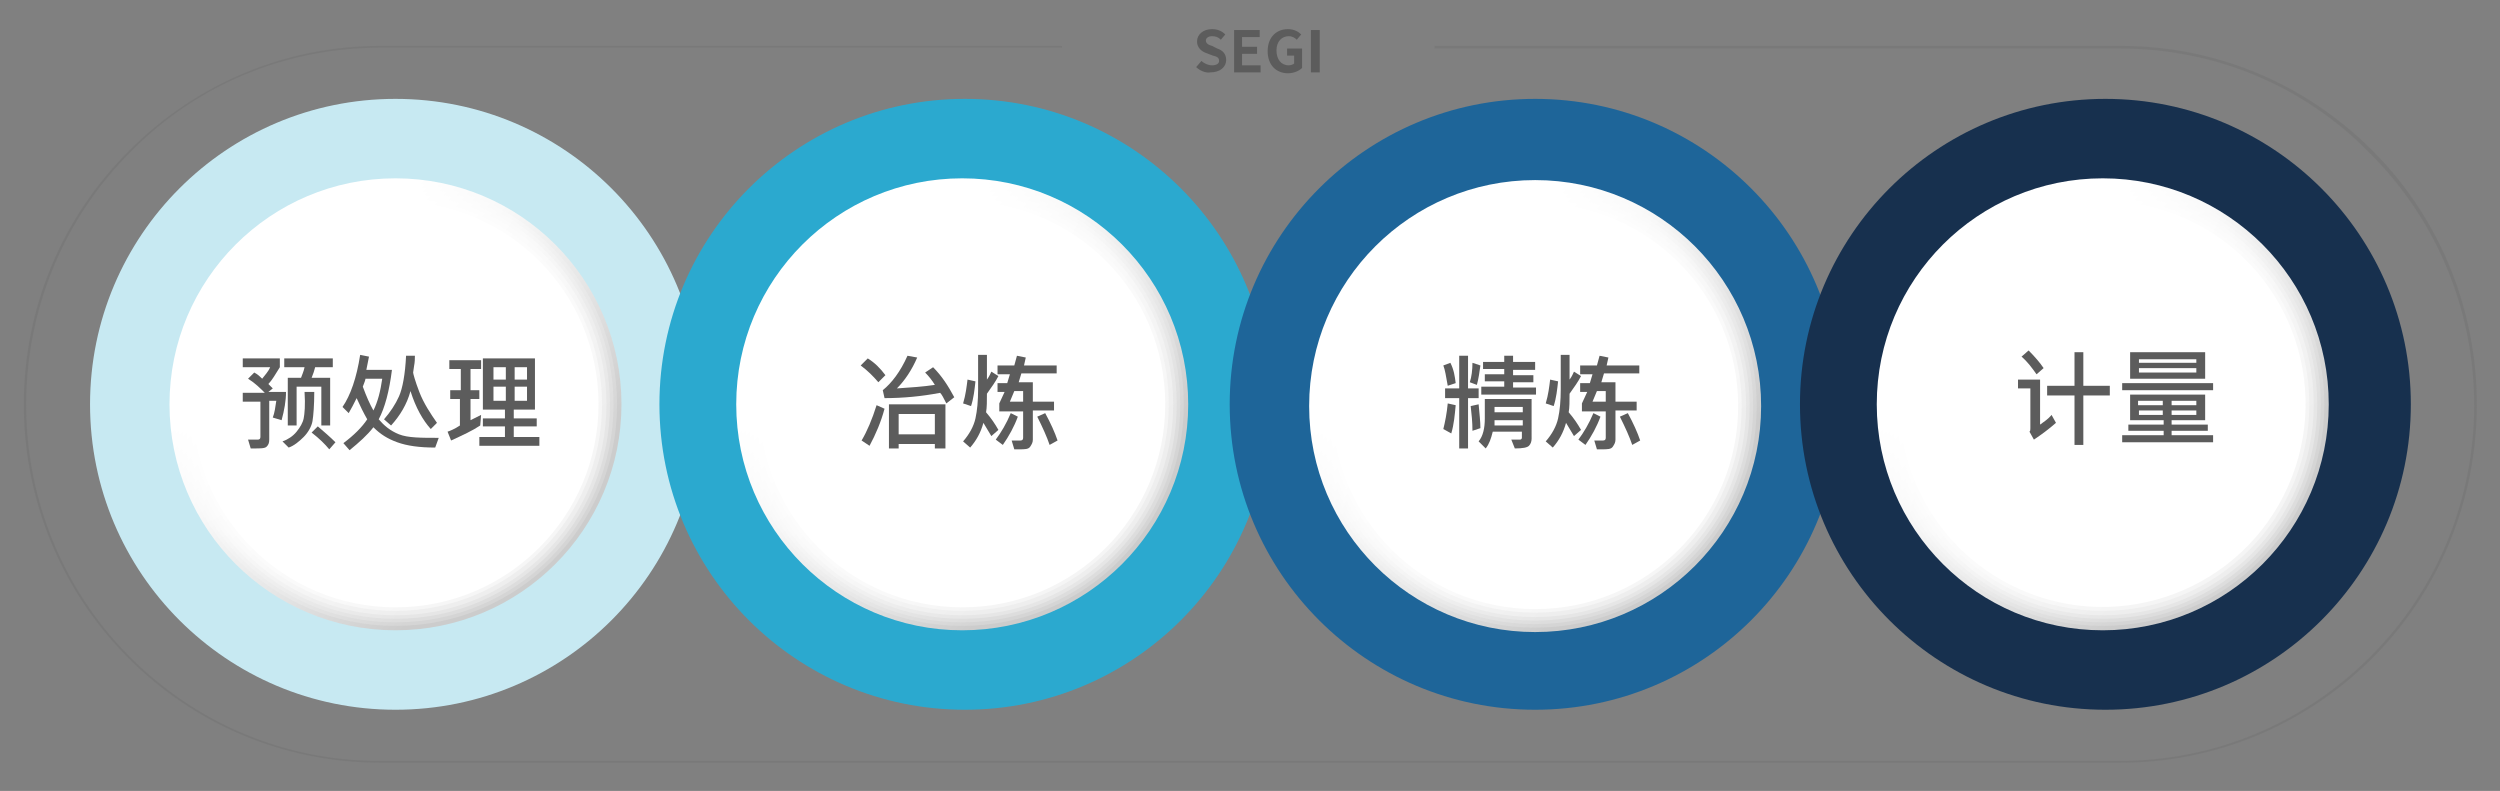 <?xml version="1.0" encoding="utf-8"?>
<!-- Generator: Adobe Illustrator 24.2.3, SVG Export Plug-In . SVG Version: 6.00 Build 0)  -->
<svg version="1.1" id="레이어_1" xmlns="http://www.w3.org/2000/svg" xmlns:xlink="http://www.w3.org/1999/xlink" x="0px"
	 y="0px" viewBox="0 0 283.2 89.6" style="enable-background:new 0 0 283.2 89.6;" xml:space="preserve">
<rect x="0" y="0" width="283.2" height="89.6" fill="#808080" stroke="none"/>
<style type="text/css">
	.st0{fill:#797979;}
	.st1{fill:#C7E9F2;}
	.st2{fill:url(#SVGID_1_);}
	.st3{fill:url(#SVGID_2_);}
	.st4{fill:url(#SVGID_3_);}
	.st5{fill:url(#SVGID_4_);}
	.st6{fill:url(#SVGID_5_);}
	.st7{fill:url(#SVGID_6_);}
	.st8{fill:#FFFFFF;}
	.st9{fill:#2BA9CF;}
	.st10{fill:url(#SVGID_7_);}
	.st11{fill:url(#SVGID_8_);}
	.st12{fill:url(#SVGID_9_);}
	.st13{fill:url(#SVGID_10_);}
	.st14{fill:url(#SVGID_11_);}
	.st15{fill:url(#SVGID_12_);}
	.st16{fill:#1E6599;}
	.st17{fill:url(#SVGID_13_);}
	.st18{fill:url(#SVGID_14_);}
	.st19{fill:url(#SVGID_15_);}
	.st20{fill:url(#SVGID_16_);}
	.st21{fill:url(#SVGID_17_);}
	.st22{fill:url(#SVGID_18_);}
	.st23{fill:#17304E;}
	.st24{fill:url(#SVGID_19_);}
	.st25{fill:url(#SVGID_20_);}
	.st26{fill:url(#SVGID_21_);}
	.st27{fill:url(#SVGID_22_);}
	.st28{fill:url(#SVGID_23_);}
	.st29{fill:url(#SVGID_24_);}
	.st30{fill:#5C5C5C;}
</style>
<g id="폰트_레이어">
</g>
<g id="백그라운드_1">
</g>
<g id="메인_1">
	<path class="st0" d="M240.2,86.4H43.1c-10.9,0-21.1-4.3-28.7-12C-1.3,58.5-1.2,32.7,14.7,17C22.3,9.4,32.4,5.2,43.1,5.2h77.2v0.2
		H43.1c-10.6,0-20.7,4.1-28.2,11.7C-0.9,32.8-1,58.4,14.5,74.2c7.6,7.7,17.7,12,28.5,12h197.1c10.7,0,20.8-4.2,28.4-11.8
		c15.7-15.7,15.7-41.3,0-57C261,9.7,250.9,5.5,240.2,5.5h-77.7V5.2h77.7c10.8,0,20.9,4.2,28.6,11.9c15.7,15.8,15.7,41.6,0,57.4
		C261.1,82.2,250.9,86.4,240.2,86.4z"/>
	<circle class="st1" cx="44.8" cy="45.8" r="34.6"/>
	<g>
		
			<linearGradient id="SVGID_1_" gradientUnits="userSpaceOnUse" x1="26.698" y1="535.698" x2="62.834" y2="571.834" gradientTransform="matrix(1 0 0 1 0 -508)">
			<stop  offset="0.18" style="stop-color:#FFFFFF"/>
			<stop  offset="0.357" style="stop-color:#F9F9F9"/>
			<stop  offset="0.606" style="stop-color:#E6E6E6"/>
			<stop  offset="0.866" style="stop-color:#CCCCCC"/>
		</linearGradient>
		<circle class="st2" cx="44.8" cy="45.8" r="25.6"/>
		
			<linearGradient id="SVGID_2_" gradientUnits="userSpaceOnUse" x1="27.052" y1="536.052" x2="62.586" y2="571.586" gradientTransform="matrix(1 0 0 1 0 -508)">
			<stop  offset="0.18" style="stop-color:#FFFFFF"/>
			<stop  offset="0.381" style="stop-color:#F9F9F9"/>
			<stop  offset="0.663" style="stop-color:#E6E6E6"/>
			<stop  offset="0.866" style="stop-color:#D5D5D5"/>
		</linearGradient>
		<circle class="st3" cx="44.8" cy="45.8" r="25.1"/>
		
			<linearGradient id="SVGID_3_" gradientUnits="userSpaceOnUse" x1="27.334" y1="536.335" x2="62.266" y2="571.265" gradientTransform="matrix(1 0 0 1 0 -508)">
			<stop  offset="0.18" style="stop-color:#FFFFFF"/>
			<stop  offset="0.411" style="stop-color:#F9F9F9"/>
			<stop  offset="0.735" style="stop-color:#E6E6E6"/>
			<stop  offset="0.866" style="stop-color:#DDDDDD"/>
		</linearGradient>
		<circle class="st4" cx="44.8" cy="45.8" r="24.7"/>
		
			<linearGradient id="SVGID_4_" gradientUnits="userSpaceOnUse" x1="27.617" y1="536.617" x2="61.983" y2="570.983" gradientTransform="matrix(1 0 0 1 0 -508)">
			<stop  offset="0.18" style="stop-color:#FFFFFF"/>
			<stop  offset="0.463" style="stop-color:#F9F9F9"/>
			<stop  offset="0.859" style="stop-color:#E6E6E6"/>
			<stop  offset="0.866" style="stop-color:#E6E6E6"/>
		</linearGradient>
		<circle class="st5" cx="44.8" cy="45.8" r="24.3"/>
		
			<linearGradient id="SVGID_5_" gradientUnits="userSpaceOnUse" x1="27.9" y1="536.9" x2="61.63" y2="570.63" gradientTransform="matrix(1 0 0 1 0 -508)">
			<stop  offset="0.18" style="stop-color:#FFFFFF"/>
			<stop  offset="0.544" style="stop-color:#F9F9F9"/>
			<stop  offset="0.866" style="stop-color:#EEEEEE"/>
		</linearGradient>
		<circle class="st6" cx="44.8" cy="45.8" r="23.9"/>
		
			<linearGradient id="SVGID_6_" gradientUnits="userSpaceOnUse" x1="28.254" y1="537.254" x2="61.382" y2="570.382" gradientTransform="matrix(1 0 0 1 0 -508)">
			<stop  offset="0.18" style="stop-color:#FFFFFF"/>
			<stop  offset="0.733" style="stop-color:#F9F9F9"/>
			<stop  offset="0.866" style="stop-color:#F6F6F6"/>
		</linearGradient>
		<circle class="st7" cx="44.8" cy="45.8" r="23.4"/>
		<circle class="st8" cx="44.8" cy="45.8" r="23"/>
	</g>
	<circle class="st9" cx="109.3" cy="45.8" r="34.6"/>
	<g>
		
			<linearGradient id="SVGID_7_" gradientUnits="userSpaceOnUse" x1="90.966" y1="535.765" x2="127.101" y2="571.901" gradientTransform="matrix(1 0 0 1 0 -508)">
			<stop  offset="0.18" style="stop-color:#FFFFFF"/>
			<stop  offset="0.357" style="stop-color:#F9F9F9"/>
			<stop  offset="0.606" style="stop-color:#E6E6E6"/>
			<stop  offset="0.866" style="stop-color:#CCCCCC"/>
		</linearGradient>
		<circle class="st10" cx="109" cy="45.8" r="25.6"/>
		
			<linearGradient id="SVGID_8_" gradientUnits="userSpaceOnUse" x1="91.252" y1="536.052" x2="126.786" y2="571.586" gradientTransform="matrix(1 0 0 1 0 -508)">
			<stop  offset="0.18" style="stop-color:#FFFFFF"/>
			<stop  offset="0.381" style="stop-color:#F9F9F9"/>
			<stop  offset="0.663" style="stop-color:#E6E6E6"/>
			<stop  offset="0.866" style="stop-color:#D5D5D5"/>
		</linearGradient>
		<circle class="st11" cx="109" cy="45.8" r="25.1"/>
		
			<linearGradient id="SVGID_9_" gradientUnits="userSpaceOnUse" x1="91.534" y1="536.335" x2="126.466" y2="571.265" gradientTransform="matrix(1 0 0 1 0 -508)">
			<stop  offset="0.18" style="stop-color:#FFFFFF"/>
			<stop  offset="0.411" style="stop-color:#F9F9F9"/>
			<stop  offset="0.735" style="stop-color:#E6E6E6"/>
			<stop  offset="0.866" style="stop-color:#DDDDDD"/>
		</linearGradient>
		<circle class="st12" cx="109" cy="45.8" r="24.7"/>
		
			<linearGradient id="SVGID_10_" gradientUnits="userSpaceOnUse" x1="91.868" y1="536.668" x2="126.233" y2="571.033" gradientTransform="matrix(1 0 0 1 0 -508)">
			<stop  offset="0.18" style="stop-color:#FFFFFF"/>
			<stop  offset="0.463" style="stop-color:#F9F9F9"/>
			<stop  offset="0.859" style="stop-color:#E6E6E6"/>
			<stop  offset="0.866" style="stop-color:#E6E6E6"/>
		</linearGradient>
		<circle class="st13" cx="109" cy="45.8" r="24.3"/>
		
			<linearGradient id="SVGID_11_" gradientUnits="userSpaceOnUse" x1="92.168" y1="536.968" x2="125.898" y2="570.698" gradientTransform="matrix(1 0 0 1 0 -508)">
			<stop  offset="0.18" style="stop-color:#FFFFFF"/>
			<stop  offset="0.544" style="stop-color:#F9F9F9"/>
			<stop  offset="0.866" style="stop-color:#EEEEEE"/>
		</linearGradient>
		<circle class="st14" cx="109" cy="45.8" r="23.9"/>
		
			<linearGradient id="SVGID_12_" gradientUnits="userSpaceOnUse" x1="92.454" y1="537.254" x2="125.582" y2="570.382" gradientTransform="matrix(1 0 0 1 0 -508)">
			<stop  offset="0.18" style="stop-color:#FFFFFF"/>
			<stop  offset="0.696" style="stop-color:#F9F9F9"/>
			<stop  offset="0.866" style="stop-color:#F5F5F5"/>
		</linearGradient>
		<circle class="st15" cx="109" cy="45.8" r="23.4"/>
		<circle class="st8" cx="109" cy="45.8" r="23"/>
	</g>
	<circle class="st16" cx="173.9" cy="45.8" r="34.6"/>
	<g>
		
			<linearGradient id="SVGID_13_" gradientUnits="userSpaceOnUse" x1="155.857" y1="535.957" x2="191.993" y2="572.093" gradientTransform="matrix(1 0 0 1 0 -508)">
			<stop  offset="0.18" style="stop-color:#FFFFFF"/>
			<stop  offset="0.357" style="stop-color:#F9F9F9"/>
			<stop  offset="0.606" style="stop-color:#E6E6E6"/>
			<stop  offset="0.866" style="stop-color:#CCCCCC"/>
		</linearGradient>
		<circle class="st17" cx="173.9" cy="46" r="25.6"/>
		
			<linearGradient id="SVGID_14_" gradientUnits="userSpaceOnUse" x1="156.152" y1="536.252" x2="191.686" y2="571.786" gradientTransform="matrix(1 0 0 1 0 -508)">
			<stop  offset="0.18" style="stop-color:#FFFFFF"/>
			<stop  offset="0.381" style="stop-color:#F9F9F9"/>
			<stop  offset="0.663" style="stop-color:#E6E6E6"/>
			<stop  offset="0.866" style="stop-color:#D5D5D5"/>
		</linearGradient>
		<circle class="st18" cx="173.9" cy="46" r="25.1"/>
		
			<linearGradient id="SVGID_15_" gradientUnits="userSpaceOnUse" x1="156.435" y1="536.534" x2="191.365" y2="571.466" gradientTransform="matrix(1 0 0 1 0 -508)">
			<stop  offset="0.18" style="stop-color:#FFFFFF"/>
			<stop  offset="0.411" style="stop-color:#F9F9F9"/>
			<stop  offset="0.735" style="stop-color:#E6E6E6"/>
			<stop  offset="0.866" style="stop-color:#DDDDDD"/>
		</linearGradient>
		<circle class="st19" cx="173.9" cy="46" r="24.7"/>
		
			<linearGradient id="SVGID_16_" gradientUnits="userSpaceOnUse" x1="156.759" y1="536.859" x2="191.125" y2="571.225" gradientTransform="matrix(1 0 0 1 0 -508)">
			<stop  offset="0.18" style="stop-color:#FFFFFF"/>
			<stop  offset="0.463" style="stop-color:#F9F9F9"/>
			<stop  offset="0.859" style="stop-color:#E6E6E6"/>
			<stop  offset="0.866" style="stop-color:#E6E6E6"/>
		</linearGradient>
		<circle class="st20" cx="173.9" cy="46" r="24.3"/>
		
			<linearGradient id="SVGID_17_" gradientUnits="userSpaceOnUse" x1="157.06" y1="537.16" x2="190.79" y2="570.89" gradientTransform="matrix(1 0 0 1 0 -508)">
			<stop  offset="0.18" style="stop-color:#FFFFFF"/>
			<stop  offset="0.544" style="stop-color:#F9F9F9"/>
			<stop  offset="0.866" style="stop-color:#EEEEEE"/>
		</linearGradient>
		<circle class="st21" cx="173.9" cy="46" r="23.9"/>
		
			<linearGradient id="SVGID_18_" gradientUnits="userSpaceOnUse" x1="157.354" y1="537.454" x2="190.482" y2="570.582" gradientTransform="matrix(1 0 0 1 0 -508)">
			<stop  offset="0.18" style="stop-color:#FFFFFF"/>
			<stop  offset="0.733" style="stop-color:#F9F9F9"/>
			<stop  offset="0.866" style="stop-color:#F6F6F6"/>
		</linearGradient>
		<circle class="st22" cx="173.9" cy="46" r="23.4"/>
		<circle class="st8" cx="173.9" cy="46" r="23"/>
	</g>
	<circle class="st23" cx="238.5" cy="45.8" r="34.6"/>
	<g>
		
			<linearGradient id="SVGID_19_" gradientUnits="userSpaceOnUse" x1="220.138" y1="535.738" x2="256.274" y2="571.874" gradientTransform="matrix(1 0 0 1 0 -508)">
			<stop  offset="0.18" style="stop-color:#FFFFFF"/>
			<stop  offset="0.357" style="stop-color:#F9F9F9"/>
			<stop  offset="0.606" style="stop-color:#E6E6E6"/>
			<stop  offset="0.866" style="stop-color:#CCCCCC"/>
		</linearGradient>
		<circle class="st24" cx="238.2" cy="45.8" r="25.6"/>
		
			<linearGradient id="SVGID_20_" gradientUnits="userSpaceOnUse" x1="220.452" y1="536.052" x2="255.986" y2="571.586" gradientTransform="matrix(1 0 0 1 0 -508)">
			<stop  offset="0.18" style="stop-color:#FFFFFF"/>
			<stop  offset="0.381" style="stop-color:#F9F9F9"/>
			<stop  offset="0.663" style="stop-color:#E6E6E6"/>
			<stop  offset="0.866" style="stop-color:#D5D5D5"/>
		</linearGradient>
		<circle class="st25" cx="238.2" cy="45.8" r="25.1"/>
		
			<linearGradient id="SVGID_21_" gradientUnits="userSpaceOnUse" x1="220.734" y1="536.335" x2="255.666" y2="571.266" gradientTransform="matrix(1 0 0 1 0 -508)">
			<stop  offset="0.18" style="stop-color:#FFFFFF"/>
			<stop  offset="0.411" style="stop-color:#F9F9F9"/>
			<stop  offset="0.735" style="stop-color:#E6E6E6"/>
			<stop  offset="0.866" style="stop-color:#DDDDDD"/>
		</linearGradient>
		<circle class="st26" cx="238.2" cy="45.8" r="24.7"/>
		
			<linearGradient id="SVGID_22_" gradientUnits="userSpaceOnUse" x1="221.017" y1="536.617" x2="255.383" y2="570.983" gradientTransform="matrix(1 0 0 1 0 -508)">
			<stop  offset="0.18" style="stop-color:#FFFFFF"/>
			<stop  offset="0.463" style="stop-color:#F9F9F9"/>
			<stop  offset="0.859" style="stop-color:#E6E6E6"/>
			<stop  offset="0.866" style="stop-color:#E6E6E6"/>
		</linearGradient>
		<circle class="st27" cx="238.2" cy="45.8" r="24.3"/>
		
			<linearGradient id="SVGID_23_" gradientUnits="userSpaceOnUse" x1="221.341" y1="536.941" x2="255.071" y2="570.671" gradientTransform="matrix(1 0 0 1 0 -508)">
			<stop  offset="0.18" style="stop-color:#FFFFFF"/>
			<stop  offset="0.544" style="stop-color:#F9F9F9"/>
			<stop  offset="0.866" style="stop-color:#EEEEEE"/>
		</linearGradient>
		<circle class="st28" cx="238.2" cy="45.8" r="23.9"/>
		
			<linearGradient id="SVGID_24_" gradientUnits="userSpaceOnUse" x1="221.654" y1="537.254" x2="254.782" y2="570.382" gradientTransform="matrix(1 0 0 1 0 -508)">
			<stop  offset="0.18" style="stop-color:#FFFFFF"/>
			<stop  offset="0.696" style="stop-color:#F9F9F9"/>
			<stop  offset="0.866" style="stop-color:#F5F5F5"/>
		</linearGradient>
		<circle class="st29" cx="238.2" cy="45.8" r="23.4"/>
		<ellipse transform="matrix(0.406 -0.914 0.914 0.406 99.6 244.871)" class="st8" cx="238.2" cy="45.8" rx="23" ry="23"/>
	</g>
	<g>
		<path class="st30" d="M36,46.6c-1-0.3-1.6-0.9-2-1.7c-0.4,0.9-1.1,1.6-2.1,1.9l-0.6-1c1.4-0.5,2.1-1.6,2.1-2.7V43h-1.7v-1h4.7v1
			h-1.7v0.1c0,1,0.6,2.1,2,2.6L36,46.6z M38.8,49v1h-6v-2.8h1.3V49H38.8z M37.4,43.6v-2.3h1.3v6.4h-1.3v-3.1H36v-1
			C36,43.6,37.4,43.6,37.4,43.6z"/>
		<path class="st30" d="M43.9,44.1c0,1.3,0.7,2.7,2.1,3.3l-0.7,1c-1-0.4-1.7-1.3-2-2.2c-0.4,1.1-1.1,1.9-2.1,2.4l-0.7-1
			c1.4-0.7,2.1-2.2,2.1-3.5v-0.3h-1.8v-1h1.8v-1.2h1.3v1.2h1.8v1h-1.8C43.9,43.8,43.9,44.1,43.9,44.1z M48,41.3v8.8h-1.3v-4.4h-1.6
			v-1h1.6v-3.4C46.7,41.3,48,41.3,48,41.3z"/>
		<path class="st30" d="M51.6,47.1c1.3,0,2.4-0.1,3.7-0.3l0.1,1c-1.4,0.2-2.7,0.3-4.3,0.3h-0.8v-3.6h2.9v-1.4h-2.9v-1h4.2v3.4h-2.9
			V47.1z M57.2,41.3v8.8h-1.3v-8.8H57.2z"/>
	</g>
	<g>
		<path class="st30" d="M103.1,43.7c0,1.5,0.4,3,1.7,3.7l-0.7,0.9c-0.8-0.5-1.3-1.2-1.6-2.2c-0.3,1-0.8,1.9-1.6,2.4l-0.7-0.9
			c1.3-0.8,1.7-2.4,1.7-3.9v-0.4h-1.4v-1h3.9v1h-1.3V43.7z M104.9,41.5h1.2v8.3h-1.2v-4.4h-1.1v-1h1.1V41.5z M107.8,41.3v8.8h-1.2
			v-8.8H107.8z"/>
		<path class="st30" d="M114.2,46.6c-1.1,0.2-2.1,0.2-3.6,0.2h-0.7v-2.9h2.6V43h-2.6v-1h3.9v2.8h-2.6v1c1.2,0,2-0.1,2.9-0.2
			L114.2,46.6z M117.2,49v1h-6.1v-2.6h1.3V49H117.2z M115.7,45.7h-1.4v-1h1.4v-1h-1.4v-1h1.4v-1.3h1.3v6.5h-1.3V45.7z"/>
	</g>
	<g>
		<path class="st30" d="M169.7,46.3c-1-0.3-1.6-0.9-2-1.7c-0.4,0.9-1.1,1.6-2.1,2l-0.6-1c1.4-0.5,2-1.6,2.1-2.7h-1.7v-1h4.7v1h-1.7
			c0,1,0.7,2,2,2.5L169.7,46.3z M172.4,48.5c0,1.1-1.1,1.7-3,1.7s-3-0.6-3-1.7c0-1.1,1.1-1.7,3-1.7
			C171.2,46.8,172.4,47.4,172.4,48.5z M171.1,48.5c0-0.5-0.6-0.7-1.8-0.7s-1.8,0.2-1.8,0.7s0.6,0.7,1.8,0.7S171.1,49,171.1,48.5z
			 M171.1,43.5v-2.1h1.3v5.2h-1.3v-2.1h-1.3v-1C169.8,43.5,171.1,43.5,171.1,43.5z"/>
		<path class="st30" d="M178.9,46.6c-1.1,0.2-2.1,0.2-3.6,0.2h-0.7v-2.9h2.6V43h-2.6v-1h3.9v2.8h-2.6v1c1.2,0,2-0.1,2.9-0.2
			L178.9,46.6z M181.8,49v1h-6.1v-2.6h1.3V49H181.8z M180.4,45.7H179v-1h1.4v-1H179v-1h1.4v-1.3h1.3v6.5h-1.3V45.7z"/>
	</g>
	<g>
		<path class="st30" d="M233.9,41.5h1.2v8.2h-1.2v-2.9h-1.2v-1h1.2v-1.2h-1.1c-0.4,1.5-1.3,2.7-2.9,3.7l-0.7-0.9
			c1.7-1.1,2.5-2.3,2.7-4.1h-2.2v-1h3.4c0,0.5,0,0.9-0.1,1.3h0.9L233.9,41.5L233.9,41.5z M236.9,41.3v8.8h-1.2v-8.8H236.9z"/>
		<path class="st30" d="M241.7,43.6v-0.7h-2.8v-1h4v2.6h-2.8v0.8c1.4,0,2.4-0.1,3.5-0.3l0.1,1c-1.2,0.2-2.3,0.3-4.1,0.3H239v-2.7
			C239,43.6,241.7,43.6,241.7,43.6z M245.7,48.5c0,1.1-1.1,1.7-3,1.7s-3-0.6-3-1.7c0-1.1,1.1-1.7,3-1.7S245.7,47.4,245.7,48.5z
			 M244.4,48.5c0-0.5-0.6-0.7-1.7-0.7c-1.1,0-1.7,0.2-1.7,0.7s0.6,0.7,1.7,0.7C243.8,49.2,244.4,49,244.4,48.5z M245.6,43.6v0.8h1.2
			v1h-1.2v1.2h-1.3v-5.3h1.3v1.2h1.2v1L245.6,43.6L245.6,43.6z"/>
	</g>
	<rect x="29.9" y="39.5" class="st8" width="28.9" height="11.9"/>
	<rect x="98.3" y="39.5" class="st8" width="21.6" height="12.5"/>
	<rect x="163.3" y="39.9" class="st8" width="21.5" height="12.1"/>
	<rect x="228.1" y="39.9" class="st8" width="20.7" height="12.1"/>
	<g>
		<path class="st30" d="M32.4,44.4c0,1-0.2,2.1-0.5,3.2l-1-0.3c0.2-0.5,0.3-1.2,0.4-1.9h-0.8v4.4c0,0.4-0.1,0.6-0.3,0.8
			s-0.7,0.2-1.4,0.2c-0.2,0-0.3,0-0.4,0l-0.3-1c0.5,0,0.9,0,1.1,0s0.3-0.1,0.3-0.3v-4h-2v-1H30c-0.5-0.5-1.1-1.1-1.9-1.6l0.7-0.7
			c0.4,0.2,0.7,0.5,0.9,0.7c0.3-0.4,0.7-0.8,0.9-1.3h-3.1v-1h4.2v1c-0.5,0.8-0.9,1.5-1.3,1.9c0.2,0.2,0.4,0.4,0.5,0.5l-0.5,0.4H32.4
			z M35.6,44.4c0,1.5-0.1,2.7-0.2,3.3s-0.5,1.3-1,1.8s-1.1,1-1.7,1.2L32,50c0.6-0.2,1.2-0.6,1.6-1.1s0.7-1,0.8-1.5s0.2-1.5,0.1-3
			L35.6,44.4z M37.8,41.6h-2.1c-0.1,0.4-0.2,0.7-0.4,1.2h2.1v5.4h-1v-4.4h-2.8v4.4h-1v-5.4h1.5c0.1-0.3,0.3-0.7,0.4-1.2h-2.3v-1h5.5
			V41.6z M38,50.1l-0.7,0.8c-0.5-0.6-1.1-1.2-2-1.9l0.7-0.7C36.7,48.9,37.4,49.5,38,50.1z"/>
		<path class="st30" d="M49.7,49.6l-0.4,1.1c-1.8,0-3.2-0.2-4.3-0.6s-1.9-0.9-2.7-1.7c-0.7,0.9-1.6,1.7-2.7,2.6l-0.7-0.8
			c1.2-0.9,2.1-1.8,2.7-2.7c-0.4-0.7-0.8-1.5-1.2-2.4c-0.3,0.6-0.6,1.2-0.9,1.7l-0.7-0.7c0.9-1.3,1.6-3.3,2-5.9l1,0.2
			c-0.1,0.5-0.2,1-0.3,1.5h2.9c-0.3,2.4-0.8,4.3-1.5,5.6c0.6,0.7,1.3,1.3,2.3,1.7S47.7,49.6,49.7,49.6z M43.3,42.9h-1.9
			c0,0.1-0.1,0.4-0.3,0.9c0.4,1.1,0.8,2,1.2,2.7C42.8,45.5,43.1,44.3,43.3,42.9z M49.5,47.9l-0.7,0.7c-0.9-1-1.7-2.4-2.3-4.3
			c-0.4,1.5-1.2,2.8-2.2,3.9l-0.8-0.7c0.7-0.8,1.3-1.7,1.7-2.6s0.7-2.5,0.8-4.6l1,0c0,0.3,0,0.7-0.1,1.2l-0.1,0.7
			c0,0.1,0.2,0.9,0.7,2.2S48.8,46.9,49.5,47.9z"/>
		<path class="st30" d="M54.4,48.2c-0.9,0.6-2,1.1-3.3,1.7l-0.4-1c0.3-0.1,0.8-0.3,1.4-0.7v-3H51v-1h1.2v-2.4h-1.3v-1h3.6v1h-1.2
			v2.4h1v1h-1v2.4c0.4-0.2,0.8-0.4,1.2-0.6L54.4,48.2z M61.2,50.5h-6.9v-1h2.9v-1.2h-2.5v-0.9h2.5v-1h-2.5v-5.8h5.9v5.8h-2.4v1h2.6
			v0.9h-2.6v1.2h2.9V50.5z M57.3,43v-1.4h-1.4V43H57.3z M57.3,45.4v-1.6h-1.4v1.6H57.3z M59.7,43v-1.4h-1.4V43H59.7z M59.7,45.4
			v-1.6h-1.4v1.6H59.7z"/>
	</g>
	<g>
		<path class="st30" d="M100.2,46.3c-0.4,1.5-1,2.9-1.7,4.2l-0.9-0.6c0.6-1,1.2-2.4,1.7-4L100.2,46.3z M100.3,42.5l-0.8,0.8
			c-0.6-0.7-1.2-1.3-2-1.9l0.8-0.8C99.1,41.1,99.7,41.7,100.3,42.5z M108.1,45l-0.9,0.7c-0.3-0.6-0.5-1-0.7-1.2
			c-2.1,0.4-4.2,0.6-6.3,0.6l-0.2-0.9c1-0.8,2-2.1,2.8-3.9l1.1,0.2c-0.6,1.4-1.4,2.6-2.3,3.5c1.5-0.1,3-0.2,4.3-0.4
			c-0.3-0.5-0.7-1-1.1-1.4l0.9-0.6C106.7,42.6,107.4,43.7,108.1,45z M107,50.8h-1.1v-0.5h-4.1v0.5h-1.1v-5h6.4V50.8z M105.9,49.2
			v-2.3h-4.1v2.3H105.9z"/>
		<path class="st30" d="M113.1,42.6c-0.3,0.6-0.8,1.3-1.3,2c0,0.8,0,1.6-0.1,2.1c0.6,0.7,1,1.3,1.4,2l-0.8,0.7
			c-0.3-0.5-0.6-1-0.9-1.5c-0.3,1.1-0.8,2-1.5,2.8l-0.8-0.7c0.7-0.8,1.2-1.7,1.4-2.6s0.3-2,0.3-3.3v-3.9h1V43
			c0.3-0.4,0.4-0.7,0.5-0.9L113.1,42.6z M110.5,43.2c-0.1,0.9-0.2,1.9-0.5,2.8l-0.9-0.3c0.3-1,0.4-1.9,0.5-2.7L110.5,43.2z
			 M115.3,47.2c-0.4,1.1-1,2.2-1.7,3.2l-0.8-0.6c0.6-0.8,1.2-1.8,1.7-3L115.3,47.2z M119.7,42.3h-4l-0.3,1h1.6v2.2h2.4v1H117v3.3
			c0,0.3-0.1,0.5-0.3,0.8s-0.6,0.3-1.3,0.3c-0.2,0-0.4,0-0.5,0l-0.3-1c0.1,0,0.4,0,1,0c0.2,0,0.3-0.1,0.3-0.3v-3h-2.7v-0.9l0.6-1.3
			h-0.8v-1h1.1l0.3-1H113v-1h1.9l0.3-1.1l1,0.2l-0.2,0.9h3.7V42.3z M115.9,45.5v-1.2h-1l-0.5,1.2H115.9z M119.8,49.9l-0.9,0.5
			c-0.3-0.9-0.8-2-1.4-3.2l0.9-0.4C119,47.9,119.5,49,119.8,49.9z"/>
	</g>
	<g>
		<path class="st30" d="M164.9,45.9c-0.1,1.1-0.2,2.2-0.5,3.2l-0.9-0.5c0.2-0.8,0.4-1.8,0.5-2.9L164.9,45.9z M164.9,43.4l-0.9,0.3
			c-0.2-1.1-0.3-1.8-0.5-2.3l0.8-0.3C164.7,41.9,164.8,42.6,164.9,43.4z M167.5,45.1h-1.2v5.7h-1v-5.7h-1.6v-1.1h1.6v-3.7h1v3.7h1.2
			V45.1z M167.7,41.4c-0.1,0.7-0.2,1.5-0.4,2.2l-0.8-0.3c0.2-0.6,0.3-1.4,0.3-2.2L167.7,41.4z M167.7,48.5l-0.9,0.3
			c0-1-0.1-1.9-0.2-2.8l0.9-0.2C167.6,46.9,167.7,47.8,167.7,48.5z M173.5,49.7c0,0.3-0.1,0.6-0.3,0.8s-0.7,0.3-1.6,0.3l-0.4-1l1,0
			c0.1,0,0.2-0.1,0.2-0.2v-0.7h-3.3c-0.2,0.8-0.4,1.4-0.8,1.9l-0.8-0.8c0.5-0.6,0.7-1.5,0.7-2.6v-2.2h5.3V49.7z M174.1,44.7h-6.3
			v-0.9h2.6v-0.6h-2.2v-0.8h2.2v-0.6h-2.4V41h2.4v-0.7h1V41h2.5v0.9h-2.5v0.6h2.3v0.8h-2.3v0.6h2.6V44.7z M172.5,48.2v-0.6h-3.2
			c0,0.2,0,0.4,0,0.6H172.5z M172.5,46.7v-0.6h-3.2v0.6H172.5z"/>
		<path class="st30" d="M179.1,42.6c-0.3,0.6-0.8,1.3-1.3,2c0,0.8,0,1.6-0.1,2.1c0.6,0.7,1,1.3,1.4,2l-0.8,0.7
			c-0.3-0.5-0.6-1-0.9-1.5c-0.3,1.1-0.8,2-1.5,2.8l-0.8-0.7c0.7-0.8,1.2-1.7,1.4-2.6s0.3-2,0.3-3.3v-3.9h1V43
			c0.3-0.4,0.4-0.7,0.5-0.9L179.1,42.6z M176.5,43.2c-0.1,0.9-0.2,1.9-0.5,2.8l-0.9-0.3c0.3-1,0.4-1.9,0.5-2.7L176.5,43.2z
			 M181.3,47.2c-0.4,1.1-1,2.2-1.7,3.2l-0.8-0.6c0.6-0.8,1.2-1.8,1.7-3L181.3,47.2z M185.7,42.3h-4l-0.3,1h1.6v2.2h2.4v1H183v3.3
			c0,0.3-0.1,0.5-0.3,0.8s-0.6,0.3-1.3,0.3c-0.2,0-0.4,0-0.5,0l-0.3-1c0.1,0,0.4,0,1,0c0.2,0,0.3-0.1,0.3-0.3v-3h-2.7v-0.9l0.6-1.3
			h-0.8v-1h1.1l0.3-1H179v-1h1.9l0.3-1.1l1,0.2l-0.2,0.9h3.7V42.3z M181.9,45.5v-1.2h-1l-0.5,1.2H181.9z M185.8,49.9l-0.9,0.5
			c-0.3-0.9-0.8-2-1.4-3.2l0.9-0.4C185,47.9,185.5,49,185.8,49.9z"/>
	</g>
	<g>
		<path class="st30" d="M232.9,47.9c-0.8,0.7-1.6,1.3-2.5,1.9l-0.5-0.9c0.1-0.1,0.1-0.2,0.1-0.4V44h-1.4v-1h2.5v5.1
			c0.4-0.3,0.9-0.6,1.3-1.1L232.9,47.9z M231.5,41.7l-0.8,0.7c-0.5-0.7-1-1.4-1.7-2l0.8-0.7C230.5,40.4,231.1,41.1,231.5,41.7z
			 M239,44.8h-3v5.6h-1v-5.6h-3.1v-1.1h3.1v-3.8h1v3.8h3V44.8z"/>
		<path class="st30" d="M250.8,50.1h-10.4v-0.8h4.7v-0.5h-4v-0.7h4v-0.5h-3.8v-2.9h8.5v2.9H246v0.5h4.1v0.7H246v0.5h4.7V50.1z
			 M250.7,44.2h-10.3v-0.8h10.3V44.2z M249.8,42.9h-8.5v-3h8.5V42.9z M248.8,41.1v-0.4h-6.5v0.4H248.8z M248.8,42.2v-0.5h-6.5v0.5
			H248.8z M245,45.9v-0.5h-2.8v0.5H245z M245,47v-0.5h-2.7l0,0.5H245z M248.8,45.9v-0.5H246v0.5H248.8z M248.8,47v-0.5H246V47H248.8
			z"/>
	</g>
</g>
<g>
	<path class="st30" d="M135.5,7.6l0.6-0.7c0.3,0.3,0.8,0.5,1.2,0.5c0.5,0,0.8-0.2,0.8-0.5c0-0.4-0.3-0.5-0.7-0.6L136.6,6
		c-0.5-0.2-1-0.6-1-1.3c0-0.8,0.7-1.4,1.7-1.4c0.6,0,1.1,0.2,1.5,0.6l-0.5,0.6c-0.3-0.3-0.6-0.4-1-0.4s-0.7,0.2-0.7,0.5
		s0.3,0.5,0.7,0.6l0.6,0.3c0.6,0.2,1,0.6,1,1.3c0,0.8-0.7,1.4-1.8,1.4C136.6,8.3,135.9,8,135.5,7.6z"/>
	<path class="st30" d="M139.8,3.4h2.9v0.8h-2v1.1h1.7v0.8h-1.7v1.3h2.1v0.8h-3V3.4z"/>
	<path class="st30" d="M143.6,5.8c0-1.6,1-2.5,2.3-2.5c0.7,0,1.2,0.3,1.5,0.6l-0.5,0.6c-0.2-0.2-0.5-0.4-0.9-0.4
		c-0.8,0-1.4,0.6-1.4,1.6s0.5,1.7,1.4,1.7c0.2,0,0.5-0.1,0.6-0.2V6.3h-0.8V5.5h1.7v2.2c-0.3,0.3-0.9,0.6-1.6,0.6
		C144.6,8.3,143.6,7.4,143.6,5.8z"/>
	<path class="st30" d="M148.5,3.4h1v4.8h-1V3.4z"/>
</g>
</svg>

